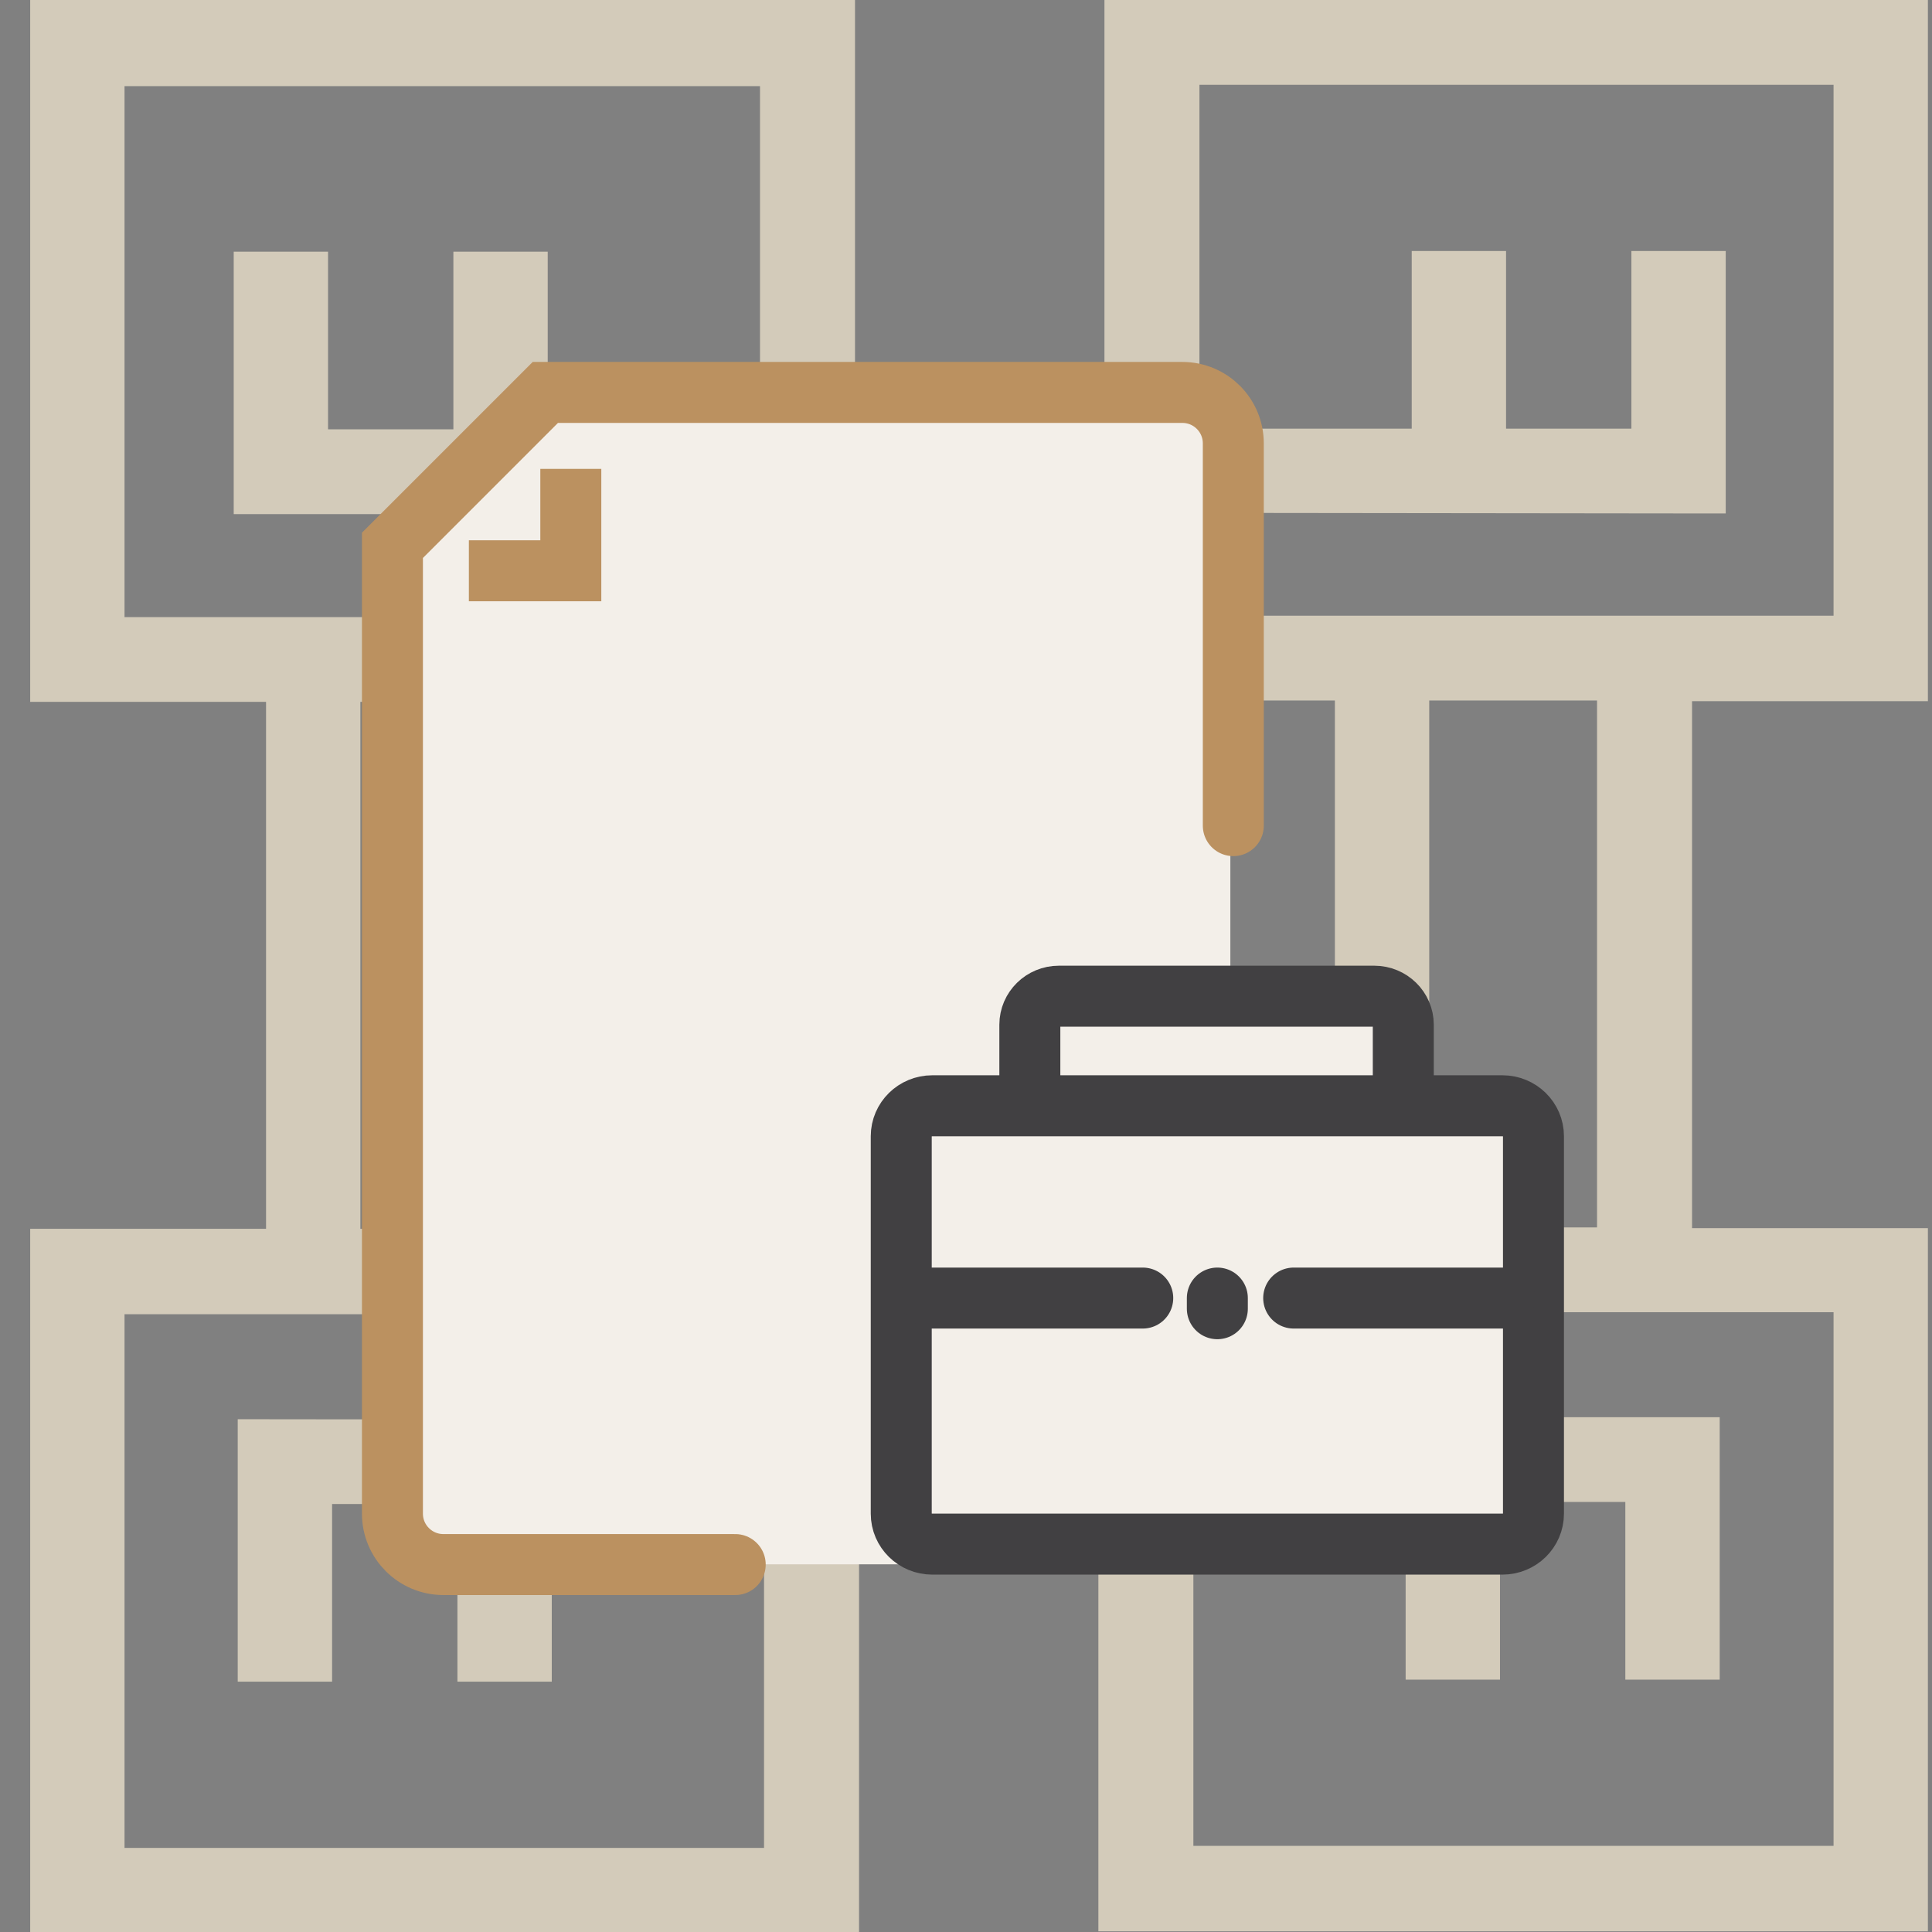 <?xml version="1.0" encoding="UTF-8"?>
<svg xmlns="http://www.w3.org/2000/svg" width="64" height="64" viewBox="0 0 64 64" fill="none">
  <rect x="0" y="0" width="64" height="64" fill="#808080" stroke="none"/>
  <g id="Careers" clip-path="url(#clip0_398_6464)">
    <path id="Vector" d="M20.622 40.705V23.25H26.002V40.705H20.622ZM11.938 40.705V23.25H17.497V40.705H11.938ZM26.002 20.442H4.125V2.853H25.176V14.222H18.144V8.337H15.019V14.222H10.867V8.337H7.742V17.031H28.323V0H1V23.25H8.813V40.705H1V64H28.457V47.727L28.39 47.036L8.567 47.014H7.875V55.707H11.001V49.822H15.153V55.707H18.278V49.822H25.31V61.214H4.125V43.536H29.127V20.419H26.002V20.442Z" fill="#D3CBBA"></path>
    <path id="Vector_2" d="M44.22 23.206V40.66H38.84V23.206H44.22ZM52.904 23.206V40.66H47.345V23.206H52.904ZM63.864 23.206V0H36.586V16.295L36.653 16.986L56.475 17.009H57.167V8.315H54.042V14.2H49.89V8.315H46.765V14.2H39.733V2.809H60.739V20.397H35.737V43.469H60.739V61.147H39.532V49.755H46.564V55.641H49.689V49.755H53.841V55.641H56.967V46.947H36.385V63.978H63.864V40.683H56.051V23.228H63.864V23.206Z" fill="#D3CBBA"></path>
    <g id="Group 61">
      <g id="Group 35">
        <path id="Rectangle 1" d="M40.757 14.288C40.757 13.582 40.184 13.009 39.478 13.009L18.478 13.009C18.134 13.009 17.805 13.147 17.564 13.393L13.401 17.647C13.167 17.886 13.036 18.207 13.036 18.542V50.54C13.036 51.246 13.608 51.819 14.315 51.819H40.757V14.288Z" fill="#F3EFE9"></path>
        <path id="Vector_3" d="M40.855 27.35V14.688C40.855 13.755 40.1 13 39.167 13H18.065L13 18.065V50.14C13 51.073 13.755 51.828 14.688 51.828H24.355" stroke="#BB9160" stroke-width="2.02" stroke-miterlimit="10" stroke-linecap="round"></path>
        <path id="Vector_4" d="M15.532 18.908H18.909V15.532" stroke="#BB9160" stroke-width="2.02" stroke-miterlimit="10"></path>
      </g>
      <g id="Clip path group">
        <g id="g613">
          <g id="g619">
            <g id="path621">
              <path d="M34.115 36V33.945C34.115 33.423 34.546 33 35.078 33H45.524C46.055 33 46.486 33.423 46.486 33.945V36" fill="#F3EFE9"></path>
              <path d="M34.115 36V33.945C34.115 33.423 34.546 33 35.078 33H45.524C46.055 33 46.486 33.423 46.486 33.945V36" stroke="#414042" stroke-width="2.02" stroke-miterlimit="10" stroke-linecap="round" stroke-linejoin="round"></path>
            </g>
          </g>
          <g id="g623">
            <path id="path625" d="M49.771 36.63H30.882C30.315 36.63 29.855 37.082 29.855 37.639V50.143C29.855 50.7 30.315 51.151 30.882 51.151H49.771C50.338 51.151 50.798 50.7 50.798 50.143V37.639C50.798 37.082 50.338 36.63 49.771 36.63Z" fill="#F3EFE9" stroke="#414042" stroke-width="2.02" stroke-miterlimit="10" stroke-linecap="round" stroke-linejoin="round"></path>
          </g>
          <g id="g631">
            <path id="path633" d="M49.855 43L42.855 43" stroke="#414042" stroke-width="2.02" stroke-miterlimit="10" stroke-linecap="round" stroke-linejoin="round"></path>
            <path id="path633_2" d="M37.855 43L30.855 43" stroke="#414042" stroke-width="2.02" stroke-miterlimit="10" stroke-linecap="round" stroke-linejoin="round"></path>
          </g>
          <g id="g675">
            <path id="path677" d="M40.326 43V43.353" stroke="#414042" stroke-width="2.02" stroke-miterlimit="10" stroke-linecap="round" stroke-linejoin="round"></path>
          </g>
        </g>
      </g>
    </g>
  </g>
  <defs>
    <clipPath id="clip0_398_6464">
      <rect width="64" height="64" fill="white"></rect>
    </clipPath>
  </defs>
</svg>

